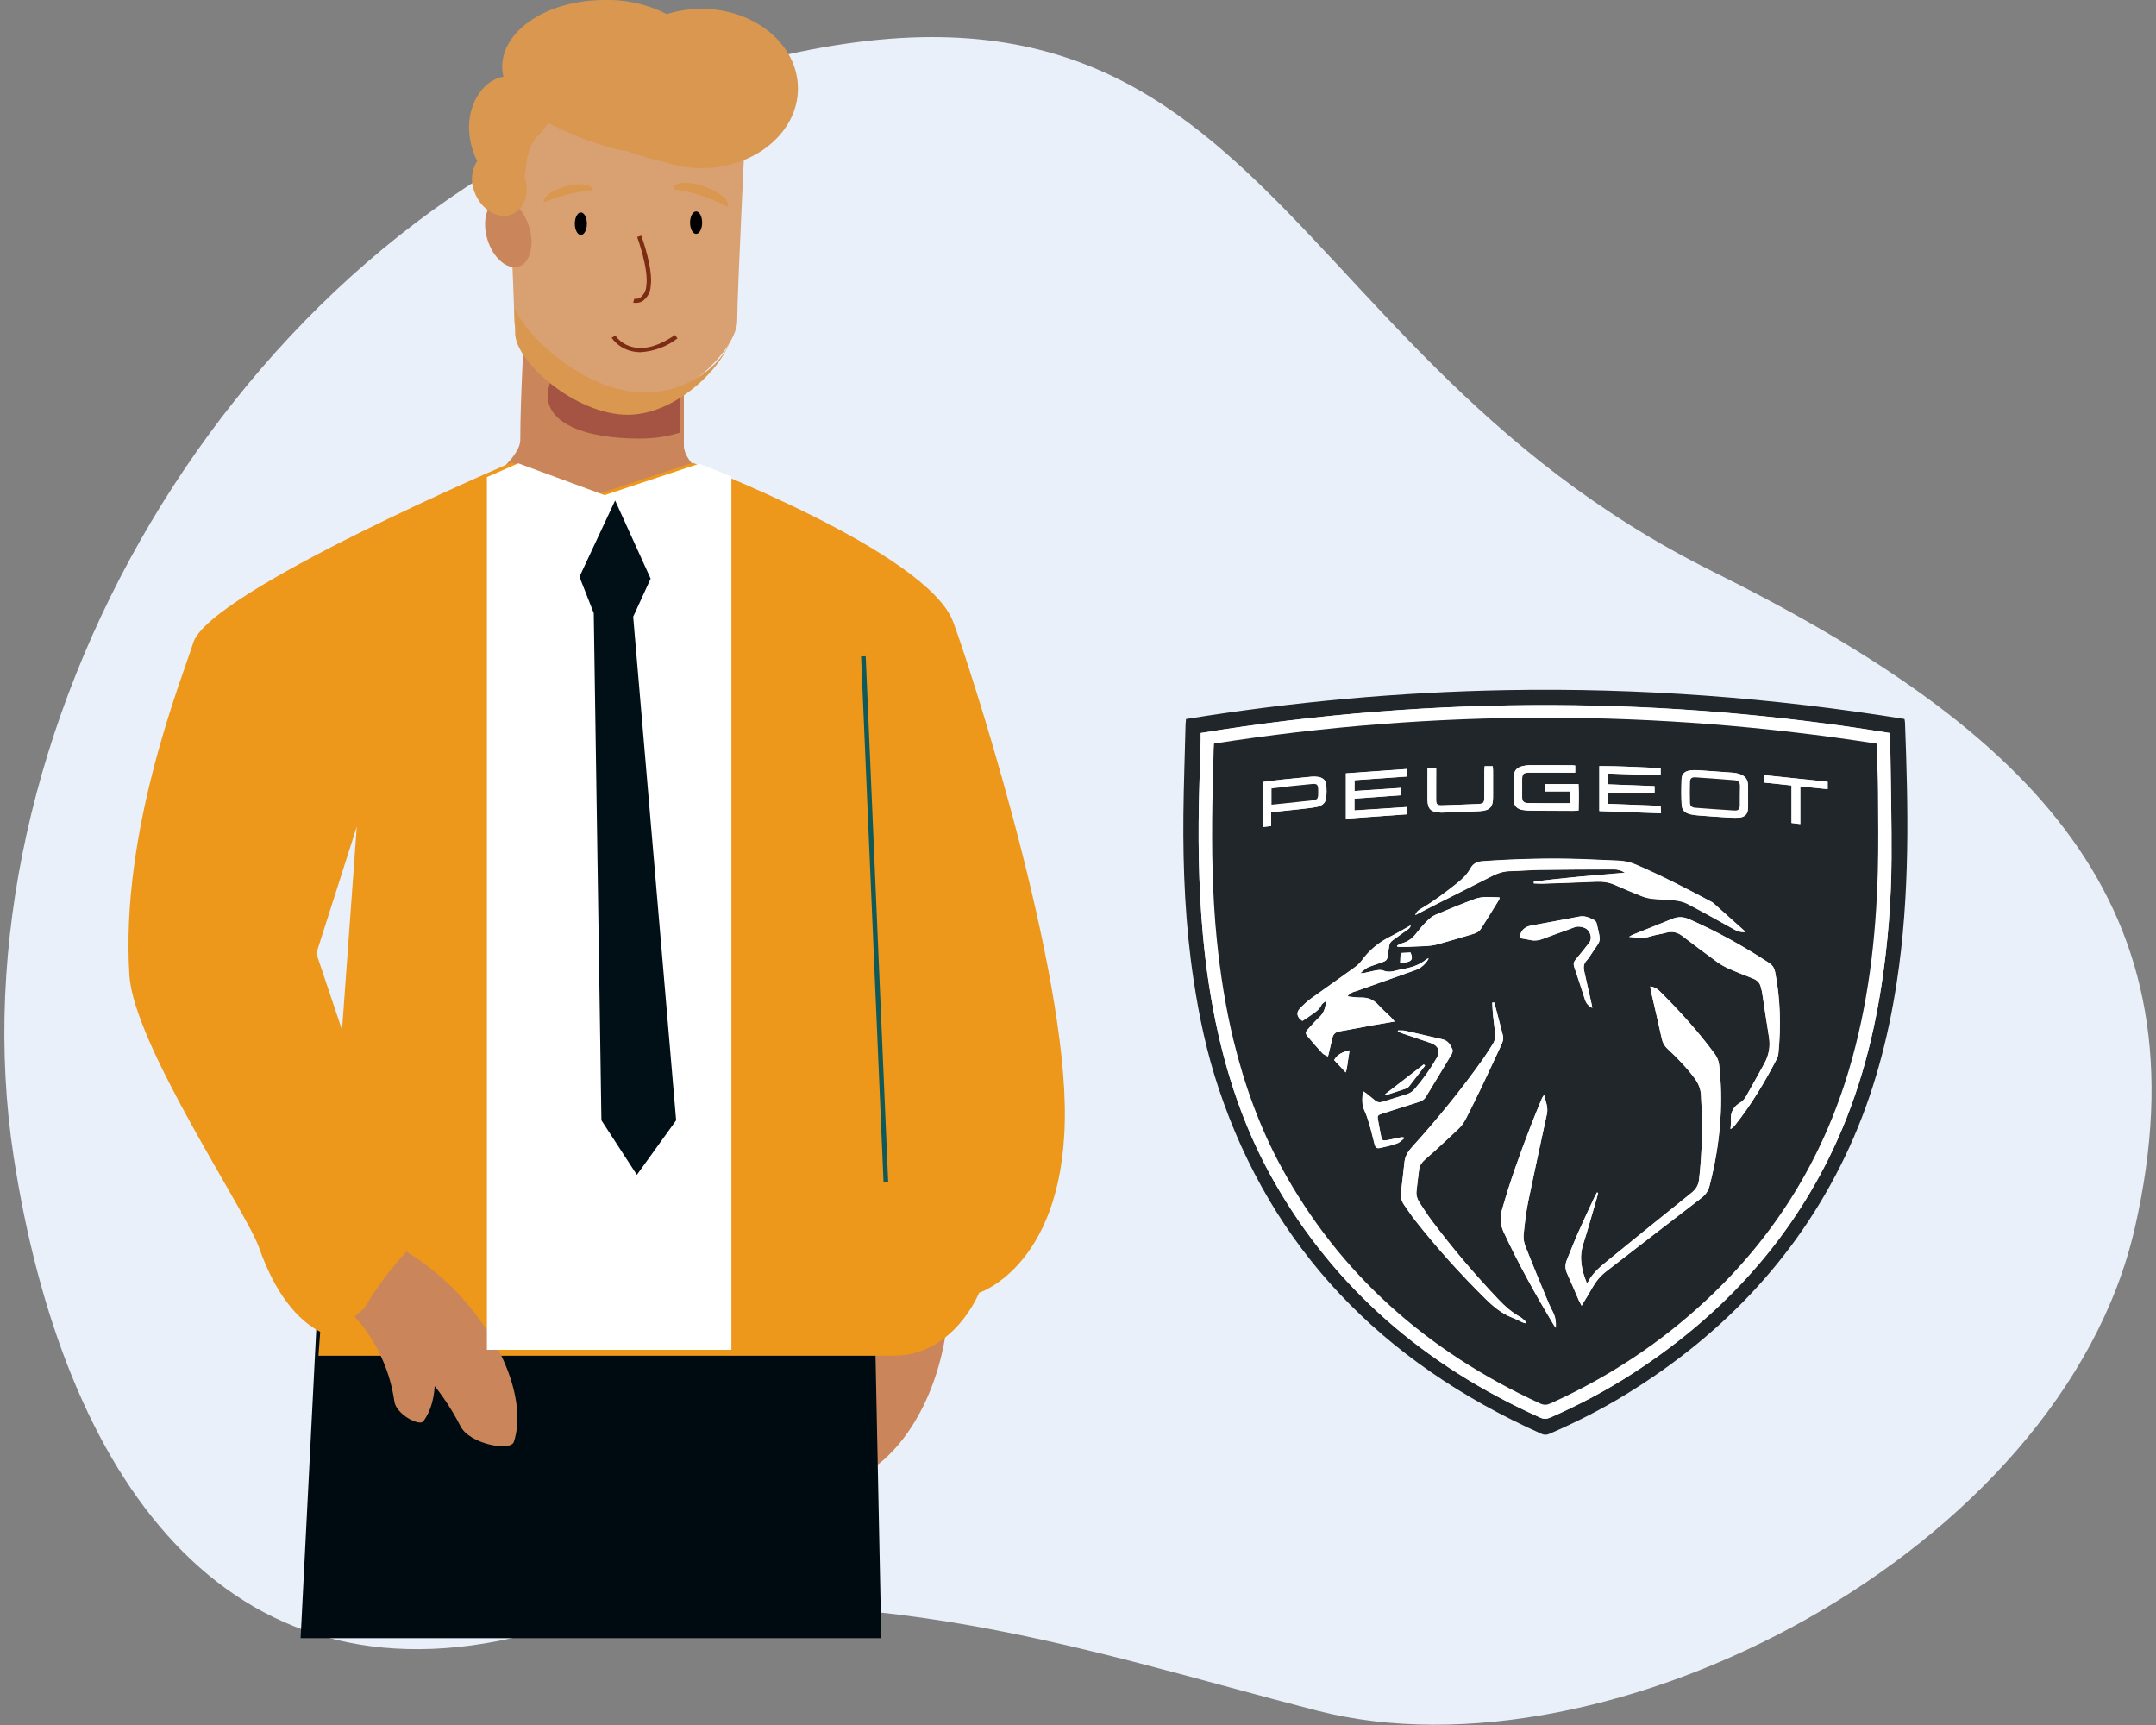 <svg width="250" height="200" viewBox="0 0 250 200" fill="none" xmlns="http://www.w3.org/2000/svg">
<rect x="0" y="0" width="250" height="200" fill="#808080" stroke="none"/>
<g clip-path="url(#clip0_2631_53566)">
<path d="M198.582 66.251C144.272 39.267 147.109 -14.18 75.983 10.764C26.706 28.047 -5.951 85.189 1.585 134.117C7.267 171.025 26.023 198.393 61.03 189.531C96.037 180.67 125.799 191.427 152.706 198.329C186.56 207.062 239.007 179.766 247.551 142.346C256.096 104.926 235.692 84.685 198.582 66.251Z" fill="#EAF0F9"/>
<path d="M99.917 149.04C103.213 148.54 106.564 148.436 109.889 148.728C110.08 151.482 109.853 154.248 109.214 156.942C107.505 164.315 103.233 169.978 98.798 171.441C97.627 171.825 95.517 167.642 96.645 165.579C97.876 163.304 98.79 160.891 99.362 158.397C100.099 155.329 100.287 152.167 99.917 149.04Z" fill="#CA865A"/>
<path d="M102.19 189.931H34.858L37.174 144.322H101.259L102.19 189.931Z" fill="#000A11"/>
<path d="M99.592 64.587L36.404 67.746C36.404 67.746 60.329 56.062 60.329 51.008C60.329 45.953 60.833 37.74 60.833 37.74L79.299 41.531V51.639C79.264 56.694 99.592 64.587 99.592 64.587Z" fill="#CA865A"/>
<path d="M74.095 50.848C67.737 50.848 62.807 48.984 63.593 45.082C64.448 40.899 66.721 40.747 73.078 40.747H78.854V50.16C77.319 50.632 75.711 50.864 74.095 50.848Z" fill="#A55443"/>
<path d="M86.545 12.556H58.578C58.578 12.556 59.638 34.349 59.638 37.188C59.638 40.027 66.243 47.145 72.557 47.145C78.872 47.145 85.485 40.507 85.485 37.188C85.485 33.869 86.545 12.556 86.545 12.556Z" fill="#D9A172"/>
<path d="M61.398 26.439C62.004 28.591 61.397 30.606 60.047 30.934C58.697 31.262 57.091 29.799 56.484 27.647C55.878 25.496 56.484 23.48 57.843 23.153C59.201 22.825 60.791 24.248 61.398 26.439Z" fill="#CA865A"/>
<path d="M68.054 25.936C68.054 26.655 67.738 27.239 67.353 27.239C66.969 27.239 66.652 26.655 66.652 25.936C66.652 25.216 66.969 24.632 67.353 24.632C67.738 24.632 68.054 25.216 68.054 25.936Z" fill="black"/>
<path d="M81.418 25.816C81.418 26.535 81.102 27.119 80.717 27.119C80.333 27.119 80.017 26.535 80.017 25.816C80.017 25.096 80.333 24.512 80.717 24.512C81.102 24.512 81.418 25.096 81.418 25.816Z" fill="black"/>
<path d="M65.183 22.713C66.305 22.376 67.467 22.172 68.643 22.105C68.661 22.031 68.661 21.955 68.643 21.881C68.455 21.289 67.054 21.177 65.516 21.617C63.978 22.057 62.893 22.881 63.072 23.465C63.758 23.172 64.463 22.921 65.183 22.713Z" fill="#D99750"/>
<path d="M82.059 22.945C80.804 22.462 79.489 22.131 78.145 21.961C78.124 21.874 78.124 21.784 78.145 21.697C78.418 21.041 80.05 21.025 81.776 21.657C83.503 22.289 84.665 23.328 84.408 23.984C83.65 23.591 82.865 23.244 82.059 22.945Z" fill="#D99750"/>
<path d="M73.728 35.117C74.005 35.118 74.278 35.046 74.514 34.909C74.788 34.709 75.013 34.456 75.174 34.168C75.334 33.879 75.427 33.562 75.445 33.237C75.778 31.19 74.42 27.479 74.36 27.319L73.881 27.471C73.881 27.471 75.257 31.23 74.941 33.165C74.93 33.42 74.862 33.671 74.743 33.901C74.624 34.13 74.456 34.335 74.249 34.501C74.149 34.565 74.035 34.609 73.917 34.631C73.798 34.653 73.675 34.652 73.557 34.629L73.42 35.085C73.52 35.111 73.624 35.121 73.728 35.117Z" fill="#7C2C13"/>
<path d="M76.941 18.746C80.713 15.08 85.594 12.585 90.928 11.596C90.928 11.42 90.928 11.236 90.928 11.053C90.928 6.518 86.528 2.839 81.102 2.839C80.531 2.845 79.96 2.879 79.393 2.943C76.767 0.958 73.471 -0.086 70.096 -6.58864e-06C63.543 -6.58864e-06 58.236 3.463 58.236 7.734C58.237 8.124 58.285 8.513 58.382 8.893C56.126 9.261 54.383 11.772 54.383 14.819C54.408 16.149 54.731 17.46 55.331 18.666C54.995 19.2 54.791 19.797 54.735 20.415C54.679 21.032 54.772 21.654 55.007 22.233C55.733 24.216 57.613 25.432 59.202 24.904C60.791 24.376 61.466 22.505 60.825 20.537C61.065 19.17 60.979 17.186 62.38 15.739C62.824 15.281 63.221 14.785 63.568 14.259C65.646 15.344 67.833 16.236 70.096 16.923C70.929 17.193 71.787 17.388 72.66 17.506C74.05 18.024 75.481 18.438 76.941 18.746Z" fill="#D99750"/>
<path d="M92.526 10.261C92.526 15.363 87.519 19.498 81.35 19.498C75.181 19.498 70.165 15.363 70.165 10.261C70.165 5.158 75.172 1.024 81.35 1.024C87.528 1.024 92.526 5.158 92.526 10.261Z" fill="#D99750"/>
<path d="M72.3 45.249C79.401 46.713 84.57 41.619 84.81 38.78C84.57 41.723 78.828 48.089 72.779 48.089C66.729 48.089 59.731 41.923 59.731 38.612C59.731 38.068 59.731 37.012 59.654 35.693C61.021 38.964 66.627 44.074 72.3 45.249Z" fill="#D99750"/>
<path d="M22.408 74.52C24.254 68.562 59.338 53.615 59.338 53.615L69.344 57.302L80.324 53.655C80.324 53.655 107.419 63.971 110.504 72.049C112.042 76.048 123.099 109.701 123.466 128.151C123.833 146.601 113.529 149.888 113.529 149.888C113.529 149.888 110.657 157.182 103.574 157.19H36.926L41.369 95.849L36.678 110.541L48.999 147.201C42.89 147.201 41.873 155.254 41.873 155.254C41.873 155.254 34.439 157.174 30.03 144.634C28.561 140.443 15.504 121.105 15.009 113.108C13.915 96.297 21.152 78.551 22.408 74.52Z" fill="#ED971B"/>
<path d="M41.472 153.015C43.007 150.176 44.907 147.523 47.128 145.114C49.557 146.608 51.738 148.427 53.605 150.512C58.732 156.222 60.988 162.876 59.586 167.171C59.219 168.306 54.459 167.45 53.4 165.363C52.234 163.086 50.755 160.962 49 159.045C46.88 156.644 44.333 154.604 41.472 153.015Z" fill="#CA865A"/>
<path d="M41.121 152.647C42.661 151.229 44.383 149.996 46.248 148.976C47.401 150.36 48.334 151.893 49.016 153.527C50.93 157.997 50.853 162.468 49.085 164.787C48.615 165.403 45.915 163.948 45.727 162.476C45.5 160.866 45.058 159.289 44.411 157.782C43.627 155.911 42.515 154.176 41.121 152.647Z" fill="#CA865A"/>
<path d="M100.384 76.09L99.846 76.11L102.45 137.043L102.988 137.022L100.384 76.09Z" fill="#105959"/>
<path d="M74.284 40.835C73.996 40.837 73.71 40.811 73.429 40.755C72.918 40.658 72.432 40.467 72.001 40.192C71.57 39.917 71.201 39.565 70.917 39.156L71.353 38.916C71.863 39.62 72.649 40.108 73.54 40.275C74.907 40.539 76.497 40.059 78.266 38.844L78.564 39.227C77.353 40.171 75.856 40.734 74.284 40.835Z" fill="#7C2C13"/>
<path d="M60.099 53.719L70.105 57.406L81.085 53.759C81.085 53.759 82.537 54.311 84.81 55.262V156.502H56.459V55.318C58.706 54.319 60.099 53.719 60.099 53.719Z" fill="white"/>
<path d="M78.402 129.894L73.848 136.212L69.738 129.894L68.849 71.089L67.191 66.875L71.327 58.029L75.445 67.091L73.421 71.505L78.402 129.894Z" fill="#001016"/>
<path d="M137.526 83.37C149.861 81.375 162.25 80.24 174.737 80.014C190.211 79.739 205.57 80.899 220.83 83.362C220.857 83.52 220.893 83.645 220.893 83.771C221.08 88.729 221.232 93.68 221.143 98.638C221.053 103.747 220.714 108.839 219.938 113.906C218.931 120.476 217.245 126.871 214.453 132.99C208.941 145.052 200.165 154.544 188.472 161.706C185.662 163.426 182.719 164.912 179.678 166.231C179.339 166.381 179.071 166.39 178.723 166.231C160.118 157.9 147.48 144.693 141.308 126.186C139.943 122.096 139.051 117.905 138.409 113.656C137.446 107.287 137.161 100.875 137.223 94.448C137.259 90.95 137.392 87.46 137.473 83.963C137.482 83.787 137.5 83.595 137.526 83.37ZM139.23 84.99C139.23 85.315 139.239 85.54 139.23 85.774C139.185 87.494 139.132 89.205 139.078 90.925C138.9 96.735 138.962 102.537 139.48 108.33C139.836 112.237 140.407 116.119 141.281 119.959C142.628 125.894 144.67 131.604 147.721 136.972C154.758 149.326 165.175 158.351 178.625 164.378C179.045 164.561 179.375 164.528 179.776 164.353C183.085 162.9 186.251 161.222 189.257 159.285C199.202 152.866 206.899 144.643 212.018 134.367C215.22 127.939 217.111 121.161 218.181 114.157C218.922 109.307 219.305 104.423 219.332 99.523C219.359 95.541 219.261 91.559 219.207 87.569C219.198 86.726 219.136 85.883 219.1 84.99C206.176 82.886 193.19 81.809 180.106 81.759C166.406 81.7 152.805 82.777 139.23 84.99Z" fill="#202629"/>
<path d="M139.229 84.986C152.804 82.782 166.406 81.697 180.105 81.747C193.19 81.797 206.176 82.874 219.099 84.978C219.135 85.871 219.198 86.714 219.206 87.558C219.26 91.539 219.349 95.521 219.331 99.512C219.305 104.412 218.921 109.295 218.181 114.145C217.11 121.141 215.22 127.928 212.018 134.356C206.907 144.64 199.201 152.854 189.256 159.274C186.25 161.219 183.084 162.889 179.775 164.341C179.383 164.516 179.044 164.55 178.625 164.366C165.175 158.339 154.748 149.323 147.72 136.96C144.67 131.592 142.627 125.883 141.281 119.947C140.406 116.107 139.836 112.234 139.479 108.319C138.953 102.525 138.899 96.723 139.078 90.913C139.131 89.194 139.176 87.482 139.229 85.763C139.238 85.537 139.229 85.303 139.229 84.986ZM217.61 86.222C191.968 82.215 166.397 82.215 140.79 86.213C140.772 86.472 140.754 86.681 140.745 86.89C140.692 88.985 140.621 91.08 140.594 93.184C140.522 98.46 140.576 103.736 141.111 108.995C141.512 112.918 142.119 116.817 143.055 120.657C144.304 125.774 146.079 130.724 148.639 135.407C155.337 147.662 165.433 156.669 178.598 162.722C179.035 162.922 179.365 162.905 179.793 162.713C186.518 159.675 192.538 155.693 197.836 150.759C205.89 143.254 211.34 134.322 214.39 124.088C216.647 116.533 217.547 108.794 217.753 100.981C217.833 97.976 217.788 94.962 217.77 91.957C217.744 90.079 217.663 88.192 217.61 86.222Z" fill="white"/>
<path d="M217.609 86.222C217.663 88.192 217.743 90.079 217.761 91.957C217.788 94.962 217.824 97.976 217.743 100.981C217.538 108.795 216.628 116.533 214.381 124.088C211.33 134.322 205.881 143.255 197.827 150.759C192.538 155.693 186.518 159.675 179.784 162.714C179.356 162.906 179.026 162.922 178.589 162.722C165.424 156.67 155.328 147.671 148.629 135.408C146.07 130.725 144.295 125.774 143.046 120.657C142.11 116.809 141.503 112.919 141.102 108.995C140.567 103.736 140.504 98.46 140.584 93.184C140.611 91.089 140.683 88.994 140.736 86.89C140.745 86.681 140.763 86.472 140.781 86.214C166.387 82.215 191.958 82.215 217.609 86.222ZM183.396 151.385C183.886 150.576 184.315 149.883 184.716 149.173C185.108 148.489 185.608 147.904 186.25 147.412C189.898 144.599 193.537 141.769 197.203 138.964C197.72 138.572 198.059 138.137 198.219 137.528C198.879 134.99 199.308 132.419 199.486 129.815C199.629 127.694 199.584 125.582 199.343 123.47C199.29 122.986 199.111 122.569 198.826 122.185C196.908 119.58 194.723 117.176 192.404 114.88C192.137 114.613 191.816 114.438 191.361 114.371C191.387 114.571 191.396 114.738 191.432 114.897C191.86 116.759 192.297 118.62 192.707 120.49C192.806 120.949 193.029 121.308 193.385 121.634C194.536 122.694 195.597 123.812 196.525 125.056C196.953 125.632 197.203 126.258 197.238 126.951C197.426 130.232 197.399 133.513 197.015 136.785C196.935 137.445 196.641 137.904 196.106 138.329C192.797 140.967 189.514 143.639 186.241 146.31C185.403 146.995 184.6 147.712 184.118 148.681C184.101 148.714 184.047 148.723 183.993 148.748C183.405 147.295 183.075 145.843 183.574 144.281C184.127 142.537 184.618 140.775 185.126 139.022C185.198 138.78 185.251 138.538 185.314 138.304C185.269 138.288 185.224 138.271 185.18 138.254C185.082 138.43 184.975 138.605 184.894 138.789C184.243 140.191 183.583 141.577 182.959 142.988C182.513 144.006 182.12 145.041 181.692 146.068C181.469 146.611 181.469 147.12 181.719 147.662C182.192 148.689 182.62 149.741 183.075 150.776C183.155 150.943 183.244 151.102 183.396 151.385ZM173.273 116.233C173.193 116.241 173.112 116.241 173.032 116.249C173.059 116.75 173.077 117.243 173.13 117.744C173.201 118.42 173.291 119.088 173.371 119.764C173.433 120.265 173.326 120.732 173.032 121.158C172.693 121.659 172.39 122.176 172.042 122.677C169.491 126.283 166.699 129.723 163.703 133.02C163.248 133.521 162.936 134.055 162.855 134.715C162.73 135.892 162.588 137.069 162.445 138.246C162.383 138.772 162.499 139.256 162.811 139.698C163.248 140.316 163.658 140.951 164.131 141.543C166.628 144.716 169.348 147.721 172.247 150.592C173.157 151.494 174.129 152.304 175.369 152.78C175.761 152.93 176.136 153.139 176.519 153.314C176.644 153.372 176.778 153.397 176.912 153.431C176.939 153.389 176.965 153.347 176.992 153.314C176.751 153.105 176.546 152.855 176.27 152.696C175.306 152.162 174.495 151.461 173.763 150.676C170.998 147.754 168.403 144.716 166.013 141.518C165.504 140.842 165.058 140.133 164.595 139.431C164.327 139.022 164.193 138.58 164.247 138.096C164.345 137.253 164.434 136.409 164.55 135.575C164.612 135.116 164.871 134.757 165.237 134.439C166.048 133.73 166.851 133.02 167.627 132.277C169.875 130.14 169.375 130.917 170.829 128.011C171.953 125.774 172.978 123.487 174.049 121.225C174.227 120.849 174.37 120.465 174.263 120.056C173.951 118.77 173.603 117.502 173.273 116.233ZM177.848 102.225C177.857 102.283 177.857 102.342 177.866 102.409C178.223 102.417 178.571 102.45 178.927 102.434C180.988 102.367 183.039 102.3 185.099 102.208C185.84 102.175 186.535 102.275 187.213 102.559C188.239 103.001 189.265 103.452 190.308 103.861C190.718 104.02 191.164 104.137 191.601 104.187C192.458 104.278 193.323 104.27 194.17 104.37C194.679 104.429 195.214 104.537 195.651 104.763C197.461 105.714 199.254 106.716 201.038 107.709C201.43 107.927 201.805 108.093 202.429 108.043C201.109 106.866 199.887 105.773 198.665 104.679C198.585 104.604 198.478 104.554 198.38 104.504C195.526 102.993 192.663 101.499 189.675 100.221C189.024 99.946 188.355 99.796 187.65 99.771C186.268 99.721 184.894 99.645 183.512 99.595C179.641 99.462 175.779 99.57 171.917 99.837C171.248 99.888 170.811 100.13 170.517 100.664C170.115 101.398 169.518 101.958 168.849 102.475C167.565 103.477 166.271 104.479 164.844 105.305C164.55 105.472 164.256 105.656 164.122 106.082C164.773 105.739 165.344 105.439 165.915 105.147C168.323 103.928 170.731 102.717 173.139 101.499C173.763 101.181 174.423 100.998 175.146 100.981C176.279 100.956 177.402 100.848 178.535 100.839C181.389 100.806 184.234 100.789 187.088 100.781C187.579 100.781 188.034 100.906 188.435 101.173C184.876 101.482 181.353 101.757 177.848 102.225ZM153.758 116.057C153.713 116.767 153.553 117.385 153.027 117.886C152.545 118.336 152.108 118.829 151.671 119.313C151.359 119.655 151.332 119.814 151.617 120.156C152.17 120.824 152.75 121.475 153.339 122.118C153.481 122.276 153.731 122.352 153.981 122.494C154.168 121.717 154.347 121.041 154.489 120.356C154.587 119.914 154.828 119.664 155.328 119.58C156.639 119.355 157.941 119.088 159.252 118.854C160.037 118.712 160.831 118.587 161.714 118.436C161.509 118.203 161.375 118.036 161.223 117.886C160.75 117.426 160.251 116.992 159.814 116.508C159.279 115.915 158.637 115.632 157.798 115.657C157.317 115.665 156.826 115.582 156.335 115.54C156.318 115.498 156.3 115.456 156.291 115.415C156.46 115.298 156.621 115.164 156.799 115.064C156.933 114.989 157.094 114.964 157.245 114.914C159.529 114.104 161.812 113.294 164.095 112.484C164.818 112.234 165.308 111.758 165.665 111.132C165.567 111.132 165.478 111.157 165.415 111.207C164.612 111.892 163.64 112.192 162.597 112.368C162.267 112.426 161.937 112.518 161.607 112.593C161.205 112.685 160.822 112.701 160.42 112.535C160.215 112.451 159.939 112.451 159.707 112.484C159.216 112.56 158.735 112.693 158.253 112.793C158.119 112.818 157.986 112.827 157.727 112.852C158.137 112.459 158.458 112.184 158.904 112.042C159.377 111.892 159.832 111.7 160.304 111.549C160.661 111.433 160.875 111.266 160.893 110.882C160.911 110.481 161.036 110.089 161.08 109.688C161.116 109.387 161.259 109.179 161.509 109.003C162.07 108.611 162.623 108.21 163.176 107.801C163.337 107.684 163.524 107.584 163.569 107.284C162.73 107.751 161.99 108.202 161.214 108.586C159.841 109.262 158.735 110.189 157.87 111.399C157.629 111.741 157.263 112.025 156.915 112.276C155.283 113.453 153.633 114.605 152.001 115.782C151.537 116.116 151.118 116.516 150.725 116.926C150.262 117.41 150.378 117.969 151.02 118.37C151.332 118.161 151.662 117.936 151.992 117.719C152.491 117.385 152.982 117.059 153.241 116.5C153.33 116.316 153.579 116.199 153.758 116.057ZM188.89 108.619C189.8 108.711 190.558 108.836 191.343 108.578C191.931 108.377 192.583 108.319 193.18 108.144C193.903 107.935 194.5 108.085 195.08 108.519C196.436 109.546 197.791 110.573 199.165 111.575C199.584 111.883 200.066 112.134 200.556 112.351C201.457 112.743 202.385 113.094 203.294 113.461C203.794 113.661 204.097 113.995 204.195 114.496C204.231 114.663 204.293 114.822 204.32 114.989C204.588 116.75 204.846 118.512 205.132 120.273C205.31 121.358 205.105 122.377 204.57 123.345C203.883 124.581 203.205 125.833 202.501 127.06C202.34 127.335 202.135 127.627 201.867 127.786C201.011 128.279 200.636 128.955 200.717 129.881C200.743 130.224 200.681 130.566 200.663 130.908C200.922 130.766 201.065 130.608 201.198 130.441C203.08 128.07 204.614 125.499 205.997 122.844C206.113 122.619 206.202 122.368 206.22 122.118C206.523 118.962 206.452 115.815 205.836 112.685C205.747 112.242 205.542 111.908 205.141 111.65C202.206 109.721 199.138 108.018 195.892 106.583C195.232 106.29 194.607 106.249 193.938 106.524C192.422 107.142 190.906 107.743 189.39 108.352C189.247 108.402 189.122 108.486 188.89 108.619ZM180.408 153.948C180.444 153.289 180.363 152.671 180.051 152.078C179.739 151.494 179.48 150.876 179.231 150.267C178.437 148.355 177.643 146.435 176.885 144.507C176.716 144.081 176.626 143.589 176.671 143.138C176.796 141.852 176.947 140.567 177.206 139.298C177.893 135.909 178.651 132.528 179.373 129.147C179.534 128.379 179.213 127.678 179.043 126.951C178.901 127.127 178.812 127.294 178.74 127.469C178.321 128.496 177.893 129.522 177.491 130.558C176.252 133.763 175.083 136.994 174.156 140.291C173.897 141.201 173.968 142.011 174.37 142.871C176.082 146.544 178.053 150.092 180.149 153.589C180.23 153.715 180.328 153.831 180.408 153.948ZM161.999 109.629C162.017 109.68 162.035 109.73 162.053 109.78C162.543 109.78 163.034 109.805 163.515 109.771C164.612 109.696 165.736 109.771 166.806 109.463C168.189 109.07 169.571 108.678 170.945 108.252C171.221 108.169 171.534 107.977 171.685 107.751C172.425 106.616 173.13 105.456 173.835 104.304C173.861 104.253 173.861 104.187 173.888 104.053C172.907 104.02 171.935 103.894 171.016 104.237C169.464 104.813 167.93 105.439 166.414 106.09C166.039 106.249 165.718 106.549 165.433 106.833C164.987 107.284 164.577 107.76 164.193 108.26C163.792 108.778 163.31 109.154 162.659 109.346C162.418 109.412 162.213 109.538 161.999 109.629ZM162.115 119.472C162.106 119.513 162.097 119.555 162.088 119.605C162.285 119.68 162.49 119.764 162.686 119.831C163.774 120.198 164.862 120.557 165.941 120.932C166.78 121.225 167.047 121.867 166.637 122.602C165.888 123.913 165.014 125.148 164.006 126.3C163.81 126.517 163.542 126.726 163.266 126.818C162.293 127.152 161.294 127.427 160.304 127.744C159.966 127.853 159.698 127.794 159.439 127.577C159.118 127.31 158.788 127.043 158.467 126.784C158.36 126.701 158.226 126.626 158.048 126.509C157.977 127.319 157.887 128.028 158.226 128.754C158.547 129.422 158.726 130.157 158.94 130.866C159.118 131.459 159.234 132.06 159.395 132.661C159.511 133.079 159.644 133.179 160.073 133.087C160.733 132.945 161.393 132.795 162.026 132.561C162.356 132.436 162.615 132.144 162.9 131.918C162.686 131.835 162.543 131.835 162.4 131.868C161.874 131.977 161.348 132.11 160.813 132.194C160.34 132.277 160.26 132.21 160.162 131.776C160.028 131.15 159.912 130.524 159.805 129.898C159.698 129.33 159.734 129.289 160.358 129.088C161.723 128.646 163.096 128.203 164.47 127.778C164.826 127.669 165.139 127.519 165.326 127.202C166.334 125.541 167.342 123.888 168.332 122.226C168.421 122.076 168.492 121.834 168.43 121.684C168.207 121.15 167.93 120.64 167.235 120.49C165.808 120.173 164.38 119.822 162.953 119.505C162.677 119.455 162.392 119.48 162.115 119.472ZM184.636 116.867C184.6 116.658 184.582 116.533 184.555 116.416C184.279 115.172 184.002 113.929 183.717 112.693C183.61 112.217 183.583 111.783 183.967 111.383C184.208 111.132 184.377 110.832 184.573 110.539C185.679 108.861 185.67 109.354 185.171 107.184C185.153 107.1 185.135 107.017 185.099 106.941C185.046 106.85 184.984 106.741 184.894 106.699C184.341 106.424 183.806 106.132 183.111 106.274C181.255 106.649 179.391 106.967 177.527 107.317C176.733 107.467 176.305 107.943 176.189 108.77C176.582 108.836 176.983 108.887 177.376 108.978C177.946 109.12 178.473 109.037 179.017 108.82C180.158 108.369 181.336 107.993 182.486 107.543C182.923 107.367 183.325 107.417 183.726 107.576C184.404 107.843 184.698 108.761 184.27 109.312C183.771 109.963 183.253 110.606 182.718 111.241C182.486 111.516 182.424 111.775 182.54 112.117C182.977 113.386 183.387 114.663 183.797 115.932C183.922 116.316 184.145 116.6 184.636 116.867ZM163.123 93.568C161.054 93.702 159.056 93.835 157.049 93.96C157.049 93.468 157.049 93.059 157.049 92.591C158.86 92.458 160.634 92.333 162.436 92.199C162.436 91.907 162.436 91.665 162.436 91.348C160.626 91.473 158.86 91.59 157.058 91.707C157.058 91.272 157.058 90.888 157.058 90.454C159.1 90.312 161.098 90.171 163.105 90.029C163.123 89.853 163.141 89.728 163.141 89.603C163.141 89.486 163.123 89.361 163.096 89.16C160.715 89.328 158.387 89.494 156.059 89.661C156.059 91.456 156.059 93.159 156.059 94.912C158.44 94.745 160.777 94.578 163.114 94.411C163.123 94.119 163.123 93.894 163.123 93.568ZM182.022 93.126C180.355 93.126 178.767 93.134 177.188 93.117C176.689 93.117 176.501 92.925 176.493 92.45C176.475 91.79 176.484 91.139 176.493 90.48C176.493 89.703 176.6 89.595 177.429 89.586C178.919 89.578 180.417 89.586 181.906 89.595C182.147 89.595 182.388 89.595 182.647 89.595C182.647 89.269 182.647 89.035 182.647 88.768C182.495 88.751 182.388 88.735 182.281 88.735C180.649 88.726 179.026 88.718 177.393 88.726C177.144 88.726 176.894 88.76 176.653 88.81C175.966 88.944 175.583 89.277 175.547 89.92C175.494 90.914 175.503 91.915 175.547 92.909C175.574 93.501 175.949 93.819 176.573 93.919C176.858 93.969 177.161 93.986 177.447 93.994C179.097 94.011 180.747 94.011 182.406 94.019C182.602 94.019 182.798 93.994 183.039 93.977C183.066 92.934 183.084 91.932 183.03 90.922C181.683 90.922 180.426 90.922 179.186 90.922C179.186 91.214 179.186 91.456 179.186 91.765C180.158 91.765 181.077 91.765 182.013 91.765C182.022 92.233 182.022 92.65 182.022 93.126ZM186.446 89.686C188.515 89.753 190.522 89.828 192.556 89.895C192.556 89.595 192.556 89.353 192.556 89.06C190.183 88.952 187.847 88.827 185.447 88.818C185.447 90.605 185.438 92.308 185.447 94.036C187.882 94.119 190.219 94.203 192.6 94.294C192.583 93.96 192.574 93.718 192.556 93.435C190.478 93.351 188.471 93.276 186.446 93.201C186.446 92.733 186.446 92.316 186.446 91.899C187.392 91.899 188.284 91.899 189.184 91.899C190.076 91.907 190.968 92.049 191.851 91.974C191.851 91.665 191.851 91.423 191.851 91.147C190.023 91.081 188.248 91.014 186.437 90.939C186.446 90.521 186.446 90.154 186.446 89.686ZM202.697 92.349C202.697 92.349 202.706 92.349 202.697 92.349C202.697 91.949 202.697 91.548 202.697 91.147C202.697 91.106 202.697 91.064 202.697 91.022C202.661 90.329 202.34 89.928 201.626 89.72C201.412 89.653 201.189 89.611 200.966 89.595C199.593 89.494 198.219 89.394 196.846 89.302C196.596 89.286 196.346 89.294 196.106 89.319C195.383 89.386 195.017 89.695 194.991 90.363C194.946 91.331 194.946 92.308 195 93.284C195.026 93.944 195.383 94.278 196.07 94.428C196.373 94.495 196.694 94.528 197.006 94.553C197.996 94.628 198.986 94.704 199.976 94.762C200.521 94.795 201.065 94.829 201.6 94.804C202.304 94.77 202.67 94.411 202.697 93.752C202.715 93.284 202.697 92.817 202.697 92.349ZM147.399 94.169C148.683 94.036 149.878 93.91 151.064 93.777C151.626 93.71 152.188 93.652 152.732 93.543C153.276 93.435 153.695 93.101 153.767 92.566C153.838 92.024 153.838 91.473 153.776 90.93C153.722 90.438 153.357 90.146 152.83 90.07C152.589 90.037 152.331 90.02 152.09 90.045C150.993 90.146 149.887 90.254 148.79 90.371C148.014 90.454 147.238 90.555 146.453 90.655C146.453 92.424 146.453 94.127 146.453 95.88C146.774 95.847 147.06 95.814 147.399 95.772C147.399 95.254 147.399 94.754 147.399 94.169ZM166.53 89.035C166.164 89.052 165.879 89.069 165.522 89.085C165.522 89.361 165.522 89.595 165.522 89.82C165.522 90.797 165.513 91.773 165.522 92.742C165.54 93.819 165.923 94.178 167.092 94.211C167.136 94.211 167.181 94.211 167.226 94.211C168.671 94.161 170.124 94.127 171.569 94.044C172.738 93.977 173.112 93.585 173.121 92.466C173.13 91.431 173.121 90.388 173.121 89.353C173.121 89.186 173.103 89.027 173.085 88.835C172.764 88.835 172.479 88.835 172.149 88.835C172.14 89.069 172.113 89.277 172.113 89.486C172.113 90.504 172.122 91.523 172.104 92.541C172.095 93.059 171.988 93.184 171.427 93.209C169.999 93.276 168.581 93.326 167.154 93.368C166.655 93.385 166.53 93.251 166.521 92.75C166.512 92.224 166.521 91.69 166.521 91.164C166.53 90.496 166.53 89.82 166.53 89.035ZM211.928 90.638C209.431 90.379 206.996 90.121 204.507 89.862C204.507 90.187 204.507 90.429 204.507 90.722C205.578 90.838 206.621 90.947 207.736 91.064C207.736 92.541 207.736 93.969 207.736 95.413C208.093 95.455 208.378 95.496 208.753 95.538C208.753 94.061 208.753 92.65 208.753 91.172C209.859 91.281 210.884 91.381 211.928 91.49C211.928 91.189 211.928 90.964 211.928 90.638ZM165.246 123.545C165.192 123.495 165.148 123.454 165.094 123.403C163.605 124.555 162.106 125.707 160.617 126.859C160.634 126.901 160.661 126.935 160.679 126.976C161.482 126.718 162.284 126.459 163.078 126.183C163.194 126.142 163.31 126.05 163.39 125.95C164.015 125.157 164.63 124.355 165.246 123.545ZM156.487 121.776C155.667 121.968 155.06 122.251 154.703 122.903C155.167 123.403 155.577 123.838 156.041 124.338C156.104 124.13 156.148 124.013 156.166 123.896C156.273 123.228 156.371 122.569 156.487 121.776ZM162.409 110.489C162.392 110.932 162.374 111.299 162.356 111.675C163.703 111.541 163.917 111.316 163.56 110.431C163.221 110.448 162.864 110.464 162.409 110.489Z" fill="#202629"/>
<path d="M183.397 151.387C183.245 151.103 183.156 150.936 183.076 150.769C182.621 149.734 182.193 148.682 181.72 147.656C181.47 147.113 181.47 146.595 181.693 146.061C182.121 145.034 182.505 143.999 182.96 142.981C183.584 141.57 184.244 140.176 184.895 138.782C184.984 138.598 185.083 138.423 185.181 138.248C185.225 138.264 185.27 138.281 185.314 138.298C185.252 138.54 185.199 138.782 185.127 139.016C184.61 140.769 184.128 142.538 183.575 144.275C183.076 145.827 183.415 147.288 183.994 148.741C184.039 148.716 184.101 148.707 184.119 148.674C184.601 147.706 185.404 146.988 186.242 146.303C189.524 143.632 192.806 140.969 196.107 138.323C196.642 137.897 196.936 137.438 197.016 136.778C197.4 133.506 197.427 130.225 197.239 126.945C197.204 126.252 196.945 125.626 196.526 125.05C195.607 123.806 194.537 122.687 193.386 121.627C193.038 121.301 192.815 120.942 192.708 120.483C192.298 118.613 191.861 116.76 191.433 114.89C191.397 114.732 191.388 114.565 191.362 114.364C191.808 114.431 192.129 114.606 192.405 114.874C194.724 117.169 196.909 119.573 198.827 122.178C199.112 122.57 199.291 122.979 199.344 123.463C199.585 125.575 199.63 127.687 199.487 129.808C199.317 132.412 198.88 134.984 198.22 137.521C198.06 138.139 197.721 138.565 197.204 138.957C193.538 141.754 189.899 144.584 186.251 147.405C185.618 147.898 185.109 148.482 184.717 149.167C184.316 149.884 183.887 150.577 183.397 151.387Z" fill="white"/>
<path d="M173.273 116.238C173.612 117.507 173.951 118.776 174.272 120.053C174.379 120.462 174.236 120.846 174.058 121.222C172.988 123.484 171.962 125.771 170.838 128.008C169.384 130.914 169.884 130.137 167.636 132.274C166.86 133.017 166.057 133.727 165.246 134.436C164.88 134.754 164.621 135.113 164.559 135.572C164.443 136.415 164.354 137.25 164.256 138.093C164.202 138.577 164.336 139.019 164.604 139.428C165.067 140.13 165.513 140.839 166.022 141.515C168.412 144.713 171.008 147.76 173.772 150.673C174.513 151.458 175.315 152.159 176.279 152.693C176.555 152.843 176.76 153.102 177.001 153.311C176.974 153.353 176.948 153.394 176.921 153.428C176.787 153.386 176.653 153.361 176.528 153.311C176.145 153.136 175.77 152.927 175.378 152.777C174.138 152.292 173.166 151.483 172.256 150.589C169.357 147.726 166.646 144.721 164.14 141.54C163.667 140.948 163.257 140.313 162.82 139.696C162.517 139.253 162.392 138.769 162.454 138.243C162.597 137.066 162.74 135.889 162.864 134.712C162.936 134.052 163.248 133.518 163.712 133.017C166.691 129.72 169.491 126.28 172.042 122.674C172.39 122.182 172.693 121.656 173.032 121.155C173.326 120.721 173.433 120.262 173.371 119.761C173.291 119.085 173.193 118.417 173.13 117.741C173.077 117.248 173.068 116.747 173.032 116.246C173.112 116.246 173.193 116.238 173.273 116.238Z" fill="white"/>
<path d="M177.85 102.23C181.355 101.763 184.878 101.487 188.419 101.204C188.017 100.928 187.554 100.803 187.072 100.811C184.218 100.82 181.373 100.828 178.519 100.87C177.386 100.886 176.262 100.995 175.129 101.012C174.407 101.028 173.756 101.212 173.123 101.529C170.714 102.748 168.306 103.958 165.898 105.177C165.327 105.469 164.757 105.77 164.105 106.112C164.239 105.678 164.534 105.503 164.828 105.336C166.255 104.509 167.548 103.516 168.833 102.506C169.502 101.988 170.108 101.421 170.5 100.694C170.795 100.16 171.223 99.918 171.901 99.868C175.763 99.593 179.625 99.492 183.496 99.626C184.878 99.676 186.252 99.743 187.634 99.801C188.347 99.826 189.016 99.977 189.659 100.252C192.646 101.529 195.509 103.023 198.364 104.534C198.462 104.585 198.569 104.635 198.649 104.71C199.871 105.803 201.093 106.897 202.413 108.074C201.797 108.124 201.414 107.957 201.021 107.74C199.238 106.738 197.454 105.745 195.634 104.793C195.197 104.568 194.662 104.459 194.154 104.401C193.306 104.301 192.432 104.309 191.585 104.217C191.148 104.167 190.702 104.059 190.292 103.892C189.248 103.483 188.223 103.04 187.197 102.589C186.519 102.297 185.823 102.205 185.083 102.239C183.023 102.331 180.971 102.397 178.911 102.464C178.563 102.473 178.207 102.447 177.85 102.439C177.859 102.347 177.859 102.289 177.85 102.23Z" fill="white"/>
<path d="M153.758 116.059C153.589 116.201 153.339 116.317 153.25 116.501C152.991 117.06 152.492 117.386 152.001 117.72C151.671 117.945 151.341 118.162 151.029 118.371C150.387 117.962 150.271 117.411 150.735 116.927C151.127 116.518 151.547 116.125 152.01 115.783C153.634 114.598 155.293 113.454 156.925 112.277C157.282 112.018 157.638 111.735 157.879 111.401C158.744 110.19 159.859 109.272 161.224 108.587C162 108.203 162.74 107.753 163.578 107.285C163.543 107.586 163.346 107.694 163.186 107.803C162.633 108.203 162.08 108.612 161.518 109.005C161.268 109.18 161.117 109.389 161.09 109.689C161.045 110.09 160.929 110.482 160.903 110.883C160.885 111.267 160.671 111.442 160.314 111.551C159.841 111.701 159.386 111.893 158.914 112.043C158.468 112.185 158.138 112.461 157.736 112.853C157.986 112.828 158.129 112.828 158.263 112.795C158.744 112.695 159.226 112.561 159.716 112.486C159.948 112.452 160.225 112.444 160.43 112.536C160.831 112.703 161.215 112.686 161.616 112.594C161.946 112.519 162.276 112.427 162.606 112.369C163.641 112.185 164.622 111.893 165.425 111.209C165.487 111.159 165.567 111.133 165.674 111.133C165.318 111.751 164.827 112.227 164.105 112.486C161.821 113.296 159.538 114.105 157.255 114.915C157.103 114.965 156.943 114.999 156.809 115.065C156.63 115.165 156.47 115.299 156.3 115.416C156.318 115.458 156.336 115.499 156.345 115.541C156.836 115.583 157.317 115.666 157.808 115.658C158.646 115.641 159.288 115.917 159.823 116.509C160.26 116.994 160.769 117.428 161.233 117.887C161.384 118.037 161.518 118.204 161.723 118.438C160.84 118.588 160.046 118.713 159.262 118.855C157.95 119.097 156.648 119.364 155.337 119.581C154.838 119.665 154.597 119.915 154.499 120.358C154.347 121.042 154.178 121.719 153.99 122.495C153.741 122.353 153.5 122.278 153.348 122.119C152.751 121.476 152.18 120.825 151.627 120.158C151.341 119.815 151.368 119.657 151.68 119.314C152.117 118.83 152.554 118.338 153.036 117.887C153.544 117.386 153.705 116.768 153.758 116.059Z" fill="white"/>
<path d="M188.892 108.62C189.132 108.486 189.248 108.403 189.382 108.353C190.898 107.743 192.424 107.142 193.931 106.524C194.6 106.249 195.224 106.291 195.884 106.583C199.131 108.01 202.199 109.722 205.133 111.65C205.535 111.917 205.74 112.243 205.829 112.685C206.444 115.816 206.516 118.963 206.212 122.118C206.186 122.369 206.105 122.619 205.989 122.845C204.616 125.499 203.082 128.062 201.191 130.441C201.057 130.608 200.915 130.767 200.656 130.909C200.674 130.566 200.736 130.224 200.709 129.882C200.629 128.947 201.004 128.271 201.86 127.786C202.128 127.628 202.342 127.336 202.493 127.06C203.198 125.825 203.876 124.581 204.562 123.345C205.098 122.377 205.303 121.359 205.124 120.273C204.839 118.512 204.589 116.751 204.313 114.989C204.286 114.822 204.223 114.664 204.188 114.497C204.09 113.996 203.778 113.662 203.287 113.462C202.368 113.094 201.45 112.752 200.549 112.351C200.067 112.134 199.586 111.884 199.157 111.575C197.775 110.573 196.419 109.555 195.073 108.52C194.502 108.086 193.895 107.944 193.173 108.144C192.566 108.319 191.924 108.378 191.335 108.578C190.559 108.837 189.801 108.712 188.892 108.62Z" fill="white"/>
<path d="M180.409 153.953C180.32 153.836 180.222 153.72 180.151 153.594C178.055 150.105 176.075 146.557 174.371 142.876C173.97 142.016 173.898 141.198 174.157 140.296C175.085 136.99 176.253 133.768 177.493 130.563C177.894 129.527 178.322 128.501 178.741 127.474C178.813 127.298 178.902 127.132 179.045 126.956C179.223 127.683 179.544 128.384 179.375 129.152C178.652 132.533 177.903 135.914 177.207 139.303C176.949 140.572 176.806 141.857 176.672 143.143C176.628 143.594 176.717 144.086 176.886 144.512C177.635 146.44 178.438 148.352 179.232 150.272C179.482 150.881 179.749 151.499 180.052 152.083C180.365 152.668 180.454 153.294 180.409 153.953Z" fill="white"/>
<path d="M161.999 109.63C162.213 109.53 162.427 109.405 162.65 109.338C163.301 109.146 163.783 108.77 164.184 108.253C164.568 107.752 164.978 107.276 165.424 106.825C165.709 106.541 166.039 106.241 166.405 106.082C167.921 105.431 169.455 104.805 171.007 104.229C171.926 103.887 172.898 104.012 173.879 104.045C173.852 104.179 173.861 104.254 173.826 104.296C173.112 105.448 172.416 106.617 171.676 107.744C171.525 107.969 171.221 108.161 170.936 108.244C169.562 108.67 168.18 109.063 166.797 109.455C165.718 109.764 164.603 109.68 163.506 109.764C163.025 109.797 162.534 109.772 162.044 109.772C162.026 109.73 162.017 109.68 161.999 109.63Z" fill="white"/>
<path d="M162.116 119.473C162.393 119.482 162.678 119.457 162.937 119.515C164.364 119.832 165.791 120.183 167.218 120.5C167.914 120.659 168.19 121.16 168.413 121.694C168.476 121.844 168.404 122.078 168.315 122.237C167.325 123.898 166.317 125.559 165.309 127.212C165.122 127.529 164.801 127.679 164.453 127.788C163.08 128.222 161.715 128.664 160.341 129.098C159.717 129.299 159.69 129.341 159.788 129.908C159.904 130.534 160.02 131.16 160.145 131.786C160.234 132.221 160.324 132.279 160.796 132.204C161.331 132.112 161.858 131.978 162.384 131.878C162.527 131.853 162.678 131.845 162.883 131.928C162.589 132.145 162.339 132.446 162.009 132.571C161.385 132.805 160.716 132.955 160.056 133.097C159.628 133.189 159.494 133.089 159.378 132.671C159.218 132.079 159.093 131.469 158.923 130.877C158.709 130.167 158.531 129.432 158.21 128.765C157.862 128.038 157.96 127.329 158.031 126.519C158.21 126.636 158.344 126.703 158.451 126.794C158.781 127.053 159.111 127.312 159.423 127.587C159.681 127.805 159.949 127.863 160.288 127.754C161.269 127.437 162.268 127.162 163.249 126.828C163.526 126.728 163.802 126.527 163.989 126.31C164.997 125.158 165.871 123.923 166.62 122.612C167.031 121.886 166.763 121.235 165.925 120.943C164.846 120.567 163.757 120.208 162.669 119.841C162.464 119.774 162.268 119.69 162.072 119.615C162.099 119.557 162.107 119.515 162.116 119.473Z" fill="white"/>
<path d="M184.636 116.87C184.145 116.602 183.922 116.31 183.797 115.926C183.387 114.649 182.968 113.38 182.54 112.111C182.424 111.769 182.486 111.51 182.718 111.235C183.253 110.6 183.771 109.958 184.27 109.306C184.698 108.755 184.395 107.837 183.726 107.57C183.325 107.411 182.932 107.37 182.486 107.537C181.336 107.979 180.158 108.363 179.017 108.814C178.473 109.031 177.947 109.106 177.376 108.972C176.983 108.881 176.582 108.831 176.189 108.764C176.305 107.937 176.734 107.462 177.527 107.311C179.382 106.961 181.255 106.635 183.111 106.268C183.806 106.126 184.341 106.418 184.894 106.694C184.984 106.735 185.046 106.844 185.1 106.936C185.144 107.011 185.153 107.094 185.171 107.178C185.67 109.348 185.679 108.856 184.573 110.534C184.386 110.826 184.208 111.126 183.967 111.377C183.583 111.777 183.61 112.211 183.717 112.687C184.003 113.931 184.279 115.167 184.556 116.41C184.582 116.536 184.6 116.661 184.636 116.87Z" fill="white"/>
<path d="M163.124 93.568C163.124 93.885 163.124 94.11 163.124 94.419C160.779 94.586 158.451 94.753 156.069 94.92C156.069 93.175 156.069 91.472 156.069 89.669C158.397 89.502 160.734 89.335 163.106 89.168C163.124 89.369 163.151 89.486 163.151 89.611C163.151 89.736 163.133 89.861 163.115 90.037C161.109 90.178 159.111 90.32 157.068 90.462C157.068 90.896 157.068 91.28 157.068 91.714C158.87 91.589 160.636 91.472 162.446 91.356C162.446 91.681 162.446 91.923 162.446 92.207C160.645 92.341 158.87 92.466 157.059 92.599C157.059 93.058 157.059 93.476 157.059 93.968C159.057 93.835 161.046 93.701 163.124 93.568Z" fill="white"/>
<path d="M182.025 93.126C182.025 92.651 182.025 92.233 182.025 91.749C181.08 91.749 180.17 91.749 179.198 91.749C179.198 91.44 179.198 91.198 179.198 90.906C180.438 90.906 181.695 90.906 183.042 90.906C183.095 91.916 183.078 92.918 183.051 93.961C182.81 93.978 182.614 94.003 182.418 94.003C180.768 94.003 179.118 93.995 177.459 93.978C177.164 93.978 176.87 93.953 176.585 93.903C175.96 93.803 175.586 93.477 175.559 92.893C175.514 91.899 175.514 90.898 175.559 89.904C175.595 89.261 175.978 88.927 176.665 88.794C176.906 88.744 177.155 88.71 177.405 88.71C179.037 88.71 180.661 88.719 182.293 88.719C182.4 88.719 182.507 88.736 182.658 88.752C182.658 89.019 182.658 89.261 182.658 89.579C182.4 89.579 182.159 89.579 181.918 89.579C180.429 89.579 178.93 89.57 177.441 89.57C176.611 89.57 176.504 89.687 176.504 90.463C176.504 91.123 176.495 91.774 176.504 92.434C176.513 92.909 176.7 93.101 177.2 93.101C178.779 93.135 180.357 93.126 182.025 93.126Z" fill="white"/>
<path d="M186.447 89.687C186.447 90.154 186.447 90.522 186.447 90.939C188.258 91.006 190.033 91.073 191.861 91.148C191.861 91.432 191.861 91.665 191.861 91.974C190.978 92.049 190.086 91.899 189.194 91.899C188.293 91.891 187.393 91.899 186.456 91.899C186.456 92.317 186.456 92.726 186.456 93.201C188.481 93.277 190.487 93.36 192.566 93.435C192.583 93.711 192.592 93.953 192.61 94.295C190.229 94.212 187.892 94.128 185.457 94.036C185.448 92.308 185.457 90.605 185.457 88.819C187.856 88.827 190.193 88.952 192.566 89.061C192.566 89.353 192.566 89.595 192.566 89.896C190.523 89.821 188.525 89.754 186.447 89.687Z" fill="white"/>
<path d="M202.698 92.353C202.698 92.82 202.716 93.288 202.689 93.747C202.653 94.406 202.287 94.765 201.592 94.799C201.057 94.824 200.504 94.79 199.969 94.757C198.979 94.699 197.989 94.624 196.998 94.548C196.686 94.523 196.365 94.49 196.062 94.423C195.375 94.273 195.027 93.939 194.992 93.279C194.947 92.311 194.947 91.334 194.983 90.358C195.01 89.69 195.384 89.381 196.098 89.314C196.347 89.289 196.597 89.281 196.838 89.297C198.211 89.389 199.585 89.481 200.959 89.59C201.182 89.606 201.405 89.656 201.619 89.715C202.332 89.924 202.653 90.324 202.689 91.017C202.689 91.059 202.689 91.101 202.689 91.142C202.707 91.551 202.707 91.952 202.698 92.353C202.707 92.353 202.698 92.353 202.698 92.353ZM201.735 92.278C201.735 91.894 201.743 91.518 201.735 91.134C201.717 90.675 201.574 90.508 201.101 90.475C199.594 90.349 198.087 90.241 196.579 90.141C196.16 90.116 195.964 90.257 195.955 90.641C195.928 91.468 195.928 92.286 195.955 93.112C195.964 93.471 196.169 93.63 196.57 93.663C198.078 93.78 199.585 93.88 201.092 93.981C201.547 94.006 201.699 93.855 201.717 93.43C201.752 93.037 201.735 92.653 201.735 92.278Z" fill="white"/>
<path d="M147.4 94.169C147.4 94.746 147.4 95.246 147.4 95.781C147.061 95.822 146.775 95.847 146.454 95.889C146.454 94.128 146.454 92.425 146.454 90.663C147.239 90.572 148.015 90.463 148.791 90.38C149.888 90.263 150.994 90.154 152.091 90.054C152.332 90.029 152.59 90.046 152.831 90.079C153.357 90.154 153.723 90.446 153.777 90.939C153.83 91.481 153.839 92.032 153.768 92.575C153.696 93.109 153.277 93.435 152.733 93.552C152.18 93.669 151.618 93.719 151.065 93.785C149.879 93.911 148.684 94.036 147.4 94.169ZM147.444 93.293C147.953 93.243 148.372 93.193 148.8 93.151C149.941 93.034 151.083 92.917 152.225 92.784C152.724 92.725 152.831 92.592 152.849 92.124C152.858 91.916 152.858 91.698 152.849 91.49C152.831 90.964 152.689 90.847 152.153 90.897C151.324 90.972 150.494 91.056 149.665 91.148C148.934 91.231 148.202 91.323 147.444 91.415C147.444 92.049 147.444 92.625 147.444 93.293Z" fill="white"/>
<path d="M166.532 89.035C166.532 89.82 166.532 90.496 166.532 91.172C166.532 91.698 166.523 92.232 166.532 92.758C166.541 93.251 166.666 93.384 167.166 93.376C168.593 93.334 170.02 93.284 171.438 93.217C172 93.192 172.107 93.067 172.116 92.549C172.124 91.531 172.116 90.513 172.124 89.494C172.124 89.285 172.142 89.085 172.16 88.843C172.49 88.843 172.767 88.843 173.097 88.843C173.106 89.027 173.132 89.194 173.132 89.361C173.132 90.396 173.141 91.439 173.132 92.474C173.123 93.585 172.749 93.985 171.58 94.052C170.136 94.127 168.691 94.161 167.237 94.219C167.192 94.219 167.148 94.219 167.103 94.219C165.944 94.177 165.551 93.827 165.533 92.75C165.515 91.773 165.533 90.796 165.533 89.828C165.533 89.603 165.533 89.369 165.533 89.093C165.881 89.068 166.167 89.052 166.532 89.035Z" fill="white"/>
<path d="M211.929 90.641C211.929 90.967 211.929 91.201 211.929 91.501C210.886 91.401 209.86 91.292 208.754 91.184C208.754 92.661 208.754 94.072 208.754 95.55C208.38 95.5 208.094 95.466 207.737 95.425C207.737 93.98 207.737 92.544 207.737 91.075C206.623 90.959 205.579 90.85 204.509 90.733C204.509 90.441 204.509 90.199 204.509 89.873C206.988 90.124 209.432 90.382 211.929 90.641Z" fill="white"/>
<path d="M165.247 123.547C164.632 124.349 164.016 125.158 163.392 125.96C163.312 126.06 163.196 126.152 163.08 126.193C162.286 126.469 161.474 126.728 160.681 126.987C160.663 126.945 160.636 126.911 160.618 126.87C162.108 125.718 163.606 124.566 165.096 123.414C165.14 123.455 165.194 123.505 165.247 123.547Z" fill="white"/>
<path d="M156.488 121.781C156.372 122.566 156.274 123.233 156.167 123.901C156.149 124.018 156.104 124.135 156.042 124.344C155.578 123.843 155.168 123.409 154.704 122.908C155.061 122.257 155.658 121.973 156.488 121.781Z" fill="white"/>
<path d="M162.41 110.495C162.865 110.469 163.222 110.453 163.561 110.436C163.917 111.321 163.703 111.538 162.356 111.68C162.374 111.304 162.383 110.937 162.41 110.495Z" fill="white"/>
<path d="M201.734 92.274C201.734 92.658 201.743 93.034 201.734 93.418C201.716 93.844 201.556 93.994 201.11 93.969C199.602 93.877 198.095 93.769 196.588 93.652C196.186 93.618 195.981 93.46 195.972 93.101C195.945 92.274 195.945 91.456 195.972 90.63C195.981 90.254 196.177 90.104 196.597 90.129C198.104 90.229 199.611 90.338 201.119 90.463C201.591 90.505 201.734 90.663 201.752 91.122C201.743 91.506 201.734 91.89 201.734 92.274Z" fill="#202629"/>
<path d="M147.443 93.297C147.443 92.63 147.443 92.054 147.443 91.419C148.201 91.327 148.933 91.236 149.664 91.152C150.494 91.06 151.323 90.977 152.153 90.902C152.688 90.852 152.83 90.977 152.848 91.494C152.857 91.703 152.857 91.92 152.848 92.129C152.83 92.596 152.723 92.73 152.224 92.788C151.082 92.922 149.941 93.03 148.799 93.156C148.371 93.197 147.952 93.247 147.443 93.297Z" fill="#202629"/>
</g>
<defs>
<clipPath id="clip0_2631_53566">
<rect width="249" height="200" fill="white" transform="translate(0.5)"/>
</clipPath>
</defs>
</svg>
